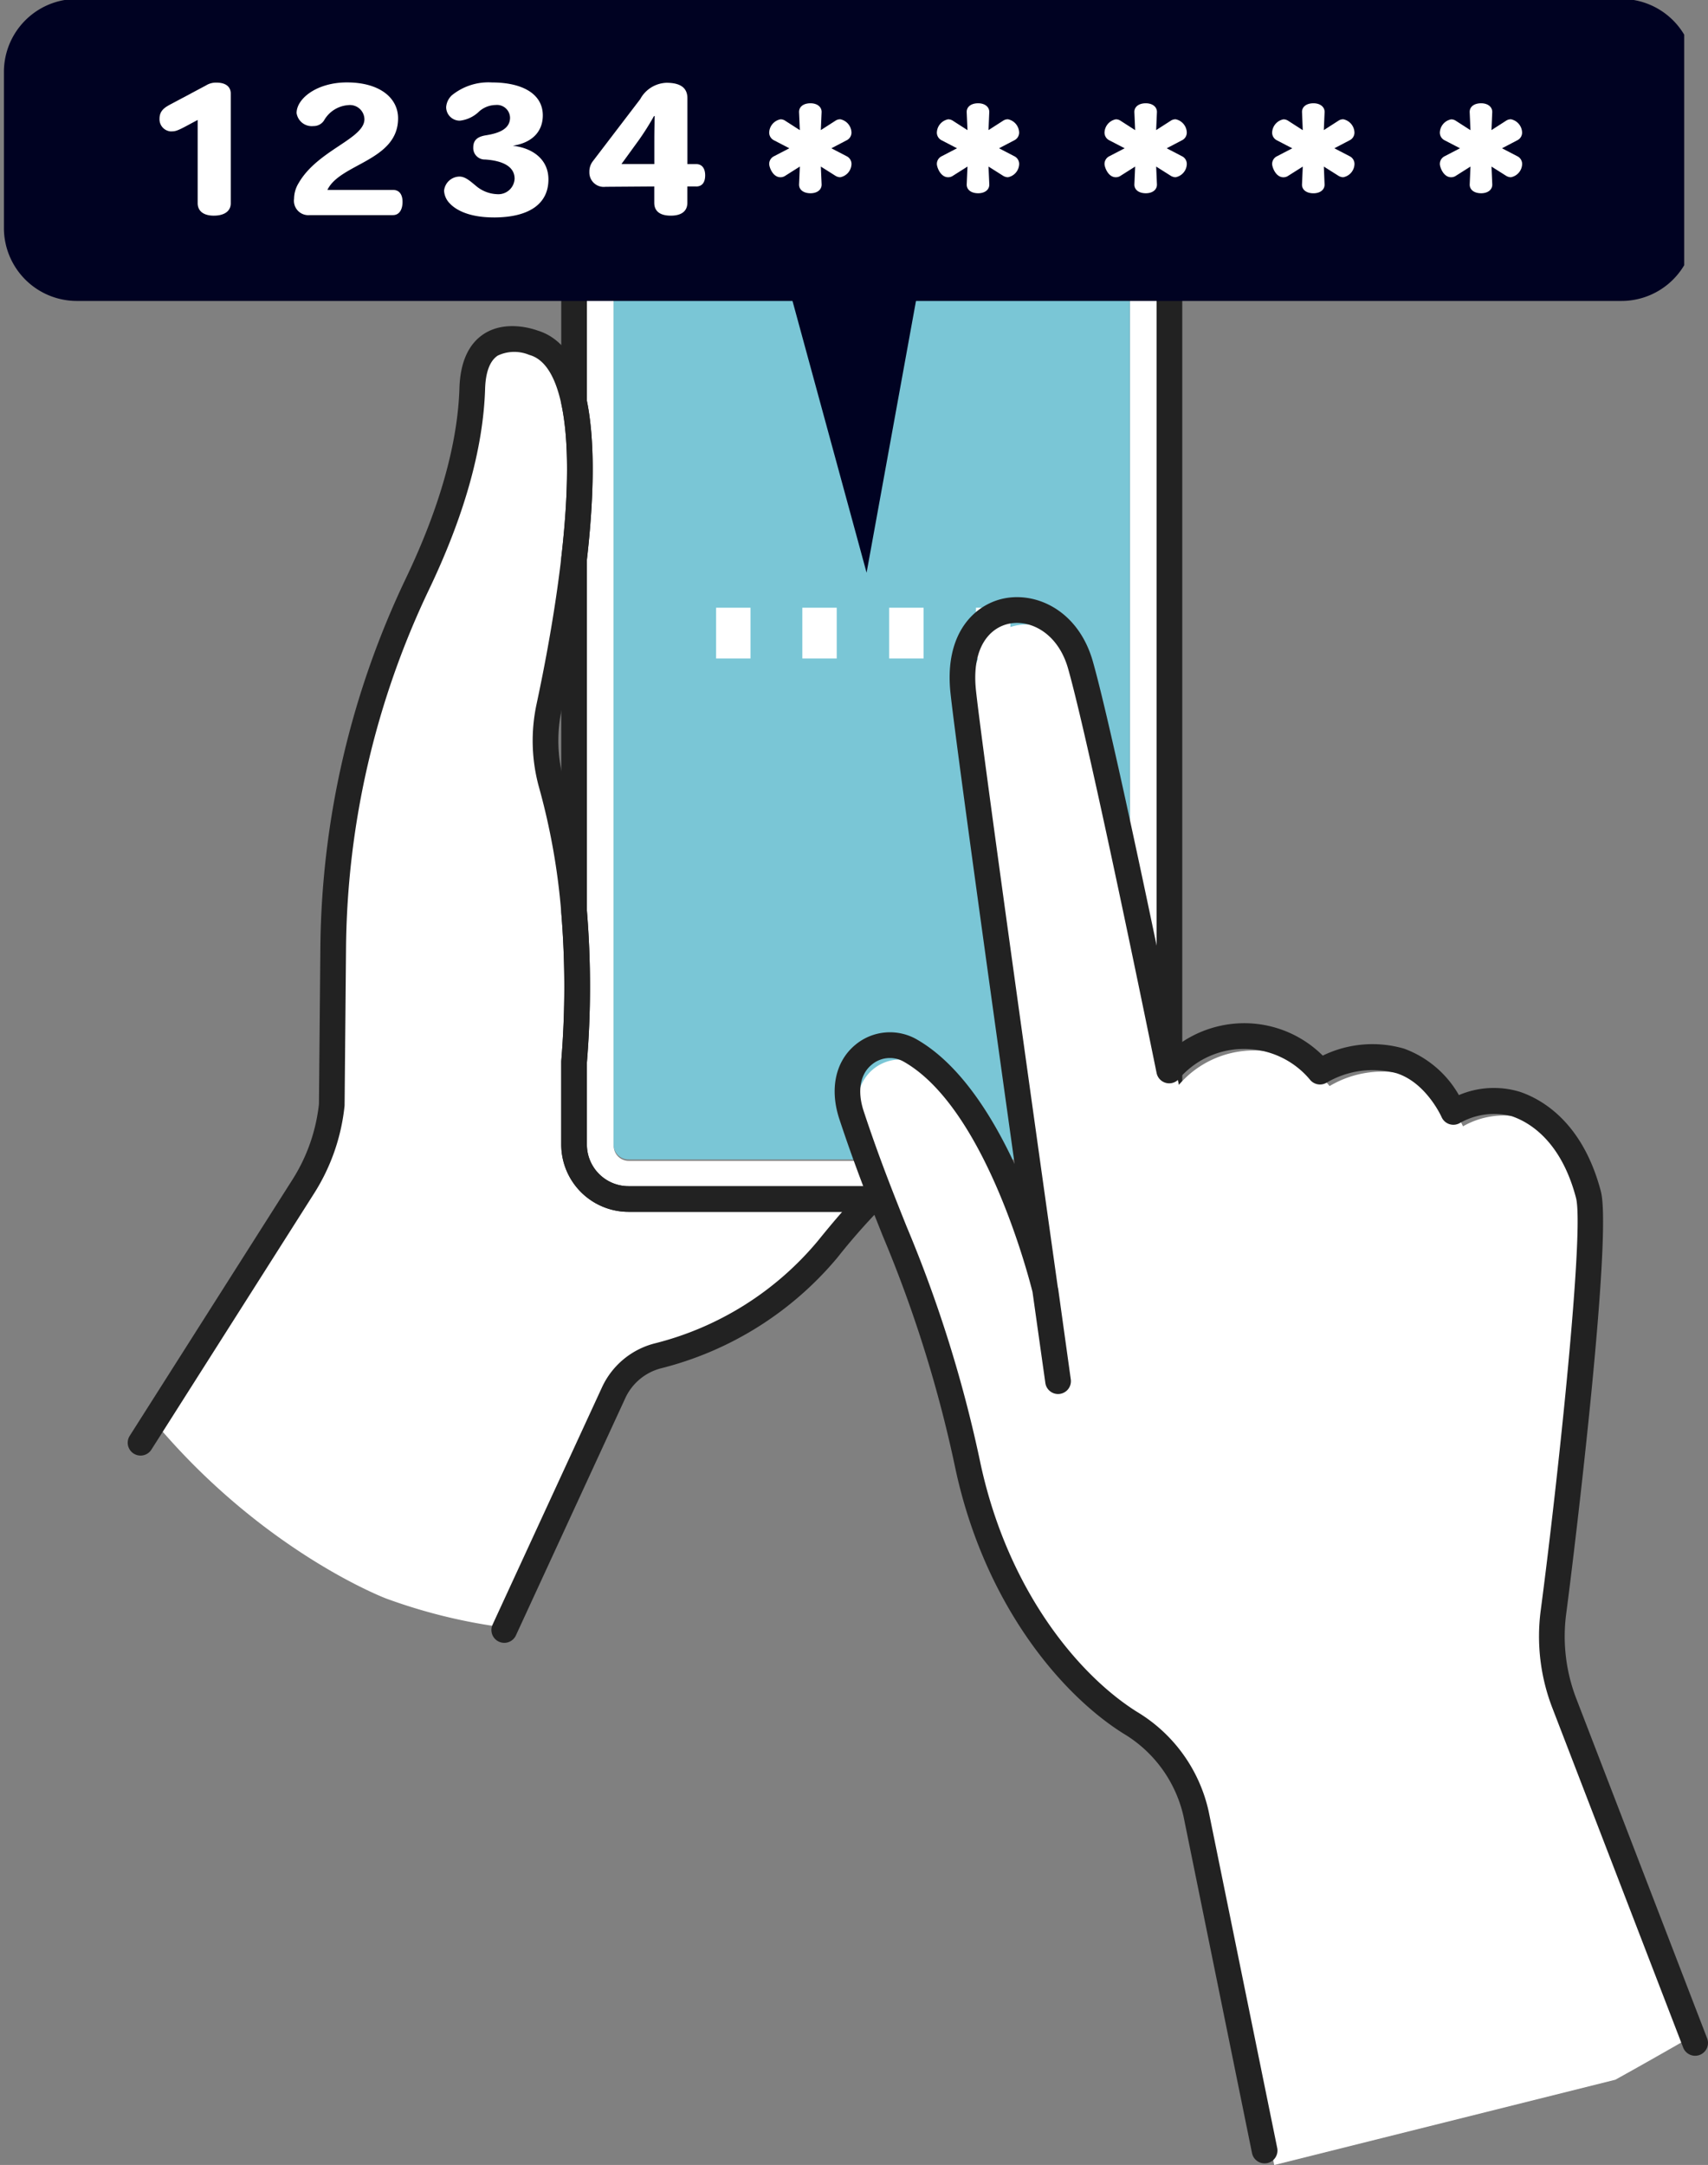 <svg xmlns="http://www.w3.org/2000/svg" xmlns:xlink="http://www.w3.org/1999/xlink" width="169.159" height="214.355" viewBox="0 0 169.159 214.355">
  <rect x="0" y="0" width="169.159" height="214.355" fill="#808080" stroke="none"/>
  <defs>
    <clipPath id="clip-path">
      <rect id="長方形_1289" data-name="長方形 1289" width="156.511" height="208.072" fill="none"/>
    </clipPath>
    <clipPath id="clip-path-3">
      <rect id="長方形_1287" data-name="長方形 1287" width="83.956" height="152.531" fill="none"/>
    </clipPath>
    <clipPath id="clip-path-4">
      <rect id="長方形_1290" data-name="長方形 1290" width="166.804" height="57.137" transform="translate(0)" fill="none"/>
    </clipPath>
  </defs>
  <g id="グループ_1336" data-name="グループ 1336" transform="translate(-7134 -13096)">
    <g id="グループ_1210" data-name="グループ 1210" transform="translate(7146.648 13102.284)">
      <g id="グループ_792" data-name="グループ 792" clip-path="url(#clip-path)">
        <g id="グループ_791" data-name="グループ 791">
          <g id="グループ_790" data-name="グループ 790" clip-path="url(#clip-path)">
            <path id="パス_10029" data-name="パス 10029" d="M54.436,150.325A31.959,31.959,0,0,0,71.242,139.78a63.425,63.425,0,0,1,4.379-4.984H51.528a5.392,5.392,0,0,1-5.388-5.392v-8.16a90.354,90.354,0,0,0,0-14.935,67.161,67.161,0,0,0-2.223-12.539,15.941,15.941,0,0,1-.25-7.7c.767-3.58,1.826-9.042,2.473-14.652s.876-11.357,0-15.515c-.644-3.067-1.893-5.266-4.027-5.891,0,0-5.839-2.3-6.057,4.547-.208,6.633-2.666,13.563-5.435,19.349A84.777,84.777,0,0,0,22.285,109.7l-.144,15.754a18.617,18.617,0,0,1-2.8,8.072l-15,23.606C15.223,170.314,27.6,174.986,27.6,174.986a54.258,54.258,0,0,0,11.355,2.822L50.047,154a6.674,6.674,0,0,1,4.39-3.675" transform="translate(-2.011 -23.002)" fill="#fff"/>
            <path id="パス_10030" data-name="パス 10030" d="M82.416,50.411V85.3a90.347,90.347,0,0,1,0,14.934v8.16a5.392,5.392,0,0,0,5.388,5.392H112.91c-.485-1.24-.979-2.532-1.483-3.915H87.8a1.477,1.477,0,0,1-1.474-1.477V8.021A1.477,1.477,0,0,1,87.8,6.544h8.643l.046.109a6.557,6.557,0,0,0,6.052,4h18.7a6.568,6.568,0,0,0,6.049-4l.049-.115h8.639a1.479,1.479,0,0,1,1.477,1.477V82.314c2.063,9.695,3.9,18.741,3.9,18.741l.018-.023V74.21h0V63.3h0V57.984h0V47.072h0V40.05h0V27.137h0V8.021a5.4,5.4,0,0,0-5.392-5.392H124.754l-.221.52L123.7,5.123a2.685,2.685,0,0,1-2.449,1.619H102.544a2.657,2.657,0,0,1-2.292-1.319,2.623,2.623,0,0,1-.156-.3l-.635-1.5-.423-1H87.8a5.392,5.392,0,0,0-5.388,5.392V34.9c.876,4.157.643,9.909,0,15.515" transform="translate(-38.188 -1.218)" fill="#fff"/>
            <rect id="長方形_1286" data-name="長方形 1286" width="48.656" height="25.759" transform="translate(49.356 44.498)" fill="#fff"/>
            <path id="パス_10031" data-name="パス 10031" d="M135.564,6.483h-18.7a2.659,2.659,0,0,1-2.448-1.621l-1.057-2.491h25.714l-1.057,2.491a2.658,2.658,0,0,1-2.448,1.621" transform="translate(-52.524 -1.099)" fill="#222"/>
            <path id="パス_10032" data-name="パス 10032" d="M134.852,113.7H86.669a6.669,6.669,0,0,1-6.66-6.664v-8.16c0-.033,0-.068,0-.1a89.483,89.483,0,0,0,0-14.724c0-.036,0-.072,0-.109V49.054c0-.048,0-.1.008-.145.75-6.528.756-11.611.02-15.108a1.232,1.232,0,0,1-.027-.262V6.663A6.669,6.669,0,0,1,86.669,0H97.9a1.272,1.272,0,0,1,1.171.775l1.059,2.493a1.381,1.381,0,0,0,1.277.843h18.7a1.388,1.388,0,0,0,1.278-.845L122.447.777A1.271,1.271,0,0,1,123.618,0h11.234a6.671,6.671,0,0,1,6.664,6.663V107.039a6.671,6.671,0,0,1-6.664,6.664M82.553,98.93v8.11a4.123,4.123,0,0,0,4.117,4.12h48.183a4.125,4.125,0,0,0,4.12-4.12V6.663a4.124,4.124,0,0,0-4.12-4.119H124.461l-.727,1.717a3.928,3.928,0,0,1-3.619,2.394h-18.7a3.92,3.92,0,0,1-3.62-2.4l-.729-1.716H86.669a4.122,4.122,0,0,0-4.117,4.119V33.409c.764,3.745.764,9.031,0,15.718V83.891a91.943,91.943,0,0,1,0,15.039" transform="translate(-37.073)" fill="#222"/>
            <path id="パス_10033" data-name="パス 10033" d="M89.674,11.142a1.477,1.477,0,0,1,1.474-1.477h8.643l.046.108a6.556,6.556,0,0,0,6.052,4h18.7a6.567,6.567,0,0,0,6.049-4l.049-.115h8.639a1.479,1.479,0,0,1,1.477,1.477V111.518a1.479,1.479,0,0,1-1.477,1.477H91.148a1.477,1.477,0,0,1-1.474-1.477Z" transform="translate(-41.551 -4.478)" fill="#7ac6d6"/>
            <path id="パス_10034" data-name="パス 10034" d="M37.292,178.83a1.273,1.273,0,0,1-1.154-1.805L46.96,153.558a7.909,7.909,0,0,1,5.23-4.375,30.776,30.776,0,0,0,16.132-10.114c.776-.957,1.588-1.944,2.438-2.91H49.6a6.67,6.67,0,0,1-6.661-6.664v-8.16c0-.033,0-.068,0-.1a89.483,89.483,0,0,0,0-14.724,66.1,66.1,0,0,0-2.179-12.3,17.271,17.271,0,0,1-.27-8.314c.768-3.585,1.817-9.016,2.453-14.532.749-6.527.755-11.61.019-15.107-.6-2.837-1.652-4.5-3.14-4.933a1.043,1.043,0,0,1-.109-.037,3.834,3.834,0,0,0-3.069.094c-.775.515-1.2,1.629-1.249,3.311-.183,5.85-2.053,12.531-5.558,19.857a84.079,84.079,0,0,0-8.212,35.258l-.144,15.754c0,.04,0,.079-.006.119A19.988,19.988,0,0,1,18.48,134.3L2.346,159.7A1.272,1.272,0,0,1,.2,158.333l16.134-25.395a17.438,17.438,0,0,0,2.606-7.462l.143-15.693A86.633,86.633,0,0,1,27.542,73.45c3.352-7.006,5.138-13.344,5.311-18.84.081-2.564.89-4.367,2.4-5.362,2.155-1.418,4.875-.519,5.331-.353,2.432.737,4.07,3.036,4.867,6.837.793,3.765.8,9.121.019,15.922-.648,5.618-1.713,11.135-2.492,14.774a14.717,14.717,0,0,0,.229,7.085,68.684,68.684,0,0,1,2.267,12.777,92.012,92.012,0,0,1,0,15.095v8.11a4.122,4.122,0,0,0,4.117,4.12H73.689a1.272,1.272,0,0,1,.9,2.173,62.42,62.42,0,0,0-4.289,4.884A33.345,33.345,0,0,1,52.82,151.648a5.374,5.374,0,0,0-3.55,2.977L38.448,178.091a1.272,1.272,0,0,1-1.156.74" transform="translate(0 -22.455)" fill="#222"/>
            <path id="パス_10036" data-name="パス 10036" d="M205.591,211.7a18.259,18.259,0,0,1-1.064-8.947c1.437-10.906,4.43-37.711,3.468-41.373-1.518-5.78-4.721-8.131-7.187-8.97a8.134,8.134,0,0,0-6.191.783s-1.7-3.924-5.251-5.048a10.247,10.247,0,0,0-7.958,1.06,9.774,9.774,0,0,0-14.912-.137l-.017.023s-1.834-9.046-3.9-18.741c-1.554-7.3-3.238-14.967-4.367-19.419-.192-.757-.368-1.424-.525-1.978-1.118-3.952-4.267-5.785-7.016-5.4-2.077.292-3.925,1.851-4.493,4.725a11.026,11.026,0,0,0-.1,3.315c.075.7.216,1.85.409,3.361,1.066,8.31,3.742,27.562,5.9,42.954.187,1.337.371,2.646.549,3.914.464,3.3.89,6.338,1.257,8.943.024.1.038.156.038.156l1.243,8.926s-.5-3.572-1.281-9.082a71.819,71.819,0,0,0-2.926-8.943c-.511-1.273-1.089-2.6-1.734-3.914-2.169-4.429-5.095-8.781-8.794-10.844-2.953-1.647-7.521,1-5.722,6.449.522,1.58,1.03,3.03,1.528,4.4.5,1.382,1,2.675,1.483,3.914,3.012,7.7,5.685,13.418,8.541,26.545,2.75,12.642,9.831,21.393,16.022,25.285a14.149,14.149,0,0,1,6.548,9.039l6.784,33.339,33.783-8.446c2.1-1.16,4.705-2.634,7.974-4.513Z" transform="translate(-62.372 -47.958)" fill="#fff"/>
            <path id="パス_10054" data-name="パス 10054" d="M276.913,207.32h-3.407v5.023h3.407Zm8.54,0h-3.407v5.023h3.407Zm8.6,0h-3.407v5.023h3.407Zm8.6,0h-3.408v5.023h3.407Z" transform="translate(-215.232 -153.433)" fill="#fff" fill-rule="evenodd"/>
            <g id="グループ_789" data-name="グループ 789" transform="translate(71.282 54.109)" opacity="0">
              <g id="グループ_788" data-name="グループ 788">
                <g id="グループ_787" data-name="グループ 787" clip-path="url(#clip-path-3)">
                  <path id="パス_10037" data-name="パス 10037" d="M216.787,242.7l-12.973-33.672a18.26,18.26,0,0,1-1.064-8.947c1.437-10.906,4.43-37.711,3.468-41.373-1.517-5.78-4.721-8.131-7.187-8.97a8.132,8.132,0,0,0-6.19.784s-1.7-3.925-5.251-5.048a10.246,10.246,0,0,0-7.958,1.059,9.773,9.773,0,0,0-14.929-.114s-6.49-32.01-8.789-40.137c-2.245-7.935-12.68-7.335-11.613,2.641.81,7.576,9.4,68.254,9.4,68.254l-1.243-8.926s-4.426-18.8-13.493-23.858c-2.953-1.647-7.521,1-5.722,6.449,4.332,13.12,7.783,17.529,11.552,34.856,2.75,12.642,9.832,21.393,16.022,25.285a14.146,14.146,0,0,1,6.548,9.039l6.784,33.34Z" transform="translate(-132.831 -100.83)" fill="#fff"/>
                </g>
              </g>
            </g>
            <path id="パス_10038" data-name="パス 10038" d="M173.049,253.536a1.271,1.271,0,0,1-1.245-1.019l-6.784-33.339a12.827,12.827,0,0,0-5.979-8.216c-6.111-3.842-13.678-12.715-16.588-26.092a126.622,126.622,0,0,0-7.224-23.176c-1.361-3.408-2.768-6.933-4.293-11.551-.983-2.976-.391-5.726,1.583-7.356a5.352,5.352,0,0,1,5.967-.6c4.258,2.376,7.507,7.462,9.808,12.406-2.557-18.247-5.866-42.084-6.352-46.63-.645-6.036,2.485-8.827,5.361-9.384,3.289-.633,7.341,1.312,8.741,6.26,1.959,6.925,6.835,30.56,8.358,38.008a11.155,11.155,0,0,1,6.572-2.2h.137a11.023,11.023,0,0,1,7.7,3.209,11.249,11.249,0,0,1,8.067-.686,10.336,10.336,0,0,1,5.416,4.595,8.869,8.869,0,0,1,6.052-.321c2.223.757,6.22,3.044,8.008,9.852,1.139,4.336-2.481,34.6-3.438,41.863a17.11,17.11,0,0,0,.991,8.326l12.972,33.668a1.272,1.272,0,1,1-2.374.915l-12.973-33.671a19.662,19.662,0,0,1-1.139-9.57c1.708-12.955,4.337-37.695,3.5-40.884-1.485-5.657-4.627-7.5-6.368-8.089a6.905,6.905,0,0,0-5.124.669,1.275,1.275,0,0,1-1.823-.585c-.013-.031-1.527-3.411-4.466-4.339a9.044,9.044,0,0,0-6.89.918,1.276,1.276,0,0,1-1.7-.306,8.48,8.48,0,0,0-6.411-3.016H171a8.469,8.469,0,0,0-6.387,2.91,1.275,1.275,0,0,1-2.257-.521c-.065-.319-6.506-32.055-8.766-40.044-.983-3.473-3.671-4.871-5.809-4.455-1.905.369-3.776,2.3-3.315,6.615.607,5.678,5.67,41.807,8.1,59.063.011.05.02.086.026.108.009.039.016.077.021.116l1.243,8.926a1.272,1.272,0,0,1-2.52.354c-.02-.144-.516-3.651-1.271-9.014-.506-2.011-4.84-18.384-12.825-22.837a2.789,2.789,0,0,0-3.107.342c-1.151.951-1.438,2.627-.787,4.6,1.5,4.544,2.894,8.031,4.241,11.4a128.832,128.832,0,0,1,7.347,23.579c2.743,12.607,9.783,20.911,15.456,24.479a15.346,15.346,0,0,1,7.119,9.862L174.3,252.01a1.272,1.272,0,0,1-.993,1.5,1.3,1.3,0,0,1-.255.026" transform="translate(-60.454 -45.623)" fill="#222"/>
          </g>
        </g>
      </g>
    </g>
    <g id="グループ_1211" data-name="グループ 1211" transform="translate(7134 13096)">
      <g id="グループ_795" data-name="グループ 795" transform="translate(0 0)" clip-path="url(#clip-path-4)">
        <path id="パス_10043" data-name="パス 10043" d="M160.2,29.9H7.227A7.227,7.227,0,0,1,0,22.671V7.227A7.227,7.227,0,0,1,7.227,0H160.2a7.227,7.227,0,0,1,7.227,7.227V22.671A7.227,7.227,0,0,1,160.2,29.9" transform="translate(0.388 -0.103)" fill="#000222"/>
        <path id="パス_10044" data-name="パス 10044" d="M207,72l8.969,32.887L221.949,72Z" transform="translate(-130.143 -48.184)" fill="#000222"/>
        <path id="パス_10045" data-name="パス 10045" d="M51.764,38.111c-.993,0-1.6-.436-1.6-1.237v-8.24l-1.237.662c-.888.47-1.045.47-1.463.47a1.2,1.2,0,0,1-1.08-1.237c0-.766.435-1.1,1.132-1.463l3.467-1.847a1.841,1.841,0,0,1,1.063-.278c.888,0,1.394.4,1.394,1.08V36.891c0,.8-.679,1.219-1.673,1.219" transform="translate(-30.586 -16.758)" fill="#fff"/>
        <path id="パス_10046" data-name="パス 10046" d="M96.289,38.023H88.014A1.424,1.424,0,0,1,86.5,36.4a3.011,3.011,0,0,1,.453-1.551c1.882-3.275,6.515-4.373,6.515-6.324a1.434,1.434,0,0,0-1.6-1.394,3,3,0,0,0-2.4,1.515,1.213,1.213,0,0,1-1.046.557,1.517,1.517,0,0,1-1.672-1.289c0-1.428,2-3.031,4.982-3.031,3.275,0,5.07,1.55,5.07,3.554,0,4.216-5.767,4.478-7,7.091h6.5c.61,0,.941.436.941,1.185,0,.767-.331,1.307-.941,1.307" transform="translate(-57.376 -16.722)" fill="#fff"/>
        <path id="パス_10047" data-name="パス 10047" d="M136.143,38.249c-2.3,0-3.676-.662-4.356-1.394a1.922,1.922,0,0,1-.557-1.255,1.552,1.552,0,0,1,1.532-1.394c.628,0,1.168.558,1.76,1.028a3.424,3.424,0,0,0,1.969.714,1.608,1.608,0,0,0,1.724-1.533c0-1.132-1.045-1.777-2.927-1.9a1.135,1.135,0,0,1-1.167-1.2c0-.784.506-1.08,1.272-1.2,1.324-.209,2.352-.645,2.37-1.725a1.292,1.292,0,0,0-1.429-1.272,2.517,2.517,0,0,0-1.638.645,3.22,3.22,0,0,1-1.9.906,1.34,1.34,0,0,1-1.359-1.341A1.765,1.765,0,0,1,132,26.158a5.744,5.744,0,0,1,3.972-1.272c2.962,0,5.035,1.1,5.035,3.258,0,1.6-1.045,2.7-2.927,3v.017c1.83.209,3.485,1.272,3.485,3.328,0,2.387-1.865,3.763-5.418,3.763" transform="translate(-87.249 -16.722)" fill="#fff"/>
        <path id="パス_10048" data-name="パス 10048" d="M185.12,35.252h-.871v1.62c0,.836-.592,1.272-1.638,1.272-1.063,0-1.638-.436-1.638-1.272v-1.62l-4.826.035a1.423,1.423,0,0,1-1.6-1.463,1.671,1.671,0,0,1,.366-1.1l4.669-6.115a3.08,3.08,0,0,1,2.6-1.62c1.551,0,2.073.628,2.073,1.533V33.04h.871c.557,0,.888.4.888,1.115,0,.732-.331,1.1-.888,1.1m-4.182-6.969a26.431,26.431,0,0,1-1.481,2.352l-1.742,2.4h3.258V30.688c0-.8.018-1.672.035-2.4Z" transform="translate(-116.175 -16.792)" fill="#fff"/>
        <path id="パス_10049" data-name="パス 10049" d="M234.313,35.55l1.509.785a.848.848,0,0,1,.483.77,1.366,1.366,0,0,1-1.117,1.313.954.954,0,0,1-.483-.151l-1.435-.906.076,1.736c.03.543-.423.906-1.1.906-.709,0-1.162-.362-1.132-.906l.076-1.736-1.434.906a.833.833,0,0,1-.483.151c-.77,0-1.117-1.012-1.117-1.313a.849.849,0,0,1,.483-.77l1.509-.785-1.509-.785a.849.849,0,0,1-.483-.77,1.381,1.381,0,0,1,1.117-1.313.833.833,0,0,1,.483.151l1.434.921L231.113,32c-.03-.543.423-.906,1.132-.906.679,0,1.132.377,1.1.906l-.076,1.751,1.435-.921a.842.842,0,0,1,.5-.151,1.383,1.383,0,0,1,1.1,1.313.848.848,0,0,1-.483.77Z" transform="translate(-151.975 -20.869)" fill="#fff"/>
        <path id="パス_10050" data-name="パス 10050" d="M284.3,35.55l1.51.785a.848.848,0,0,1,.483.77,1.366,1.366,0,0,1-1.117,1.313.959.959,0,0,1-.483-.151l-1.434-.906.075,1.736c.031.543-.423.906-1.1.906-.71,0-1.163-.362-1.132-.906l.075-1.736-1.434.906a.833.833,0,0,1-.483.151c-.77,0-1.117-1.012-1.117-1.313a.848.848,0,0,1,.483-.77l1.51-.785-1.51-.785a.848.848,0,0,1-.483-.77,1.381,1.381,0,0,1,1.117-1.313.833.833,0,0,1,.483.151l1.434.921L281.1,32c-.031-.543.423-.906,1.132-.906.679,0,1.132.377,1.1.906l-.075,1.751,1.434-.921a.846.846,0,0,1,.5-.151,1.383,1.383,0,0,1,1.1,1.313.848.848,0,0,1-.483.77Z" transform="translate(-185.357 -20.869)" fill="#fff"/>
        <path id="パス_10051" data-name="パス 10051" d="M334.284,35.55l1.509.785a.848.848,0,0,1,.483.77,1.366,1.366,0,0,1-1.117,1.313.955.955,0,0,1-.483-.151l-1.435-.906.076,1.736c.03.543-.423.906-1.1.906-.709,0-1.162-.362-1.132-.906l.076-1.736-1.434.906a.833.833,0,0,1-.483.151c-.77,0-1.117-1.012-1.117-1.313a.849.849,0,0,1,.483-.77l1.509-.785-1.509-.785a.849.849,0,0,1-.483-.77,1.381,1.381,0,0,1,1.117-1.313.833.833,0,0,1,.483.151l1.434.921L331.084,32c-.03-.543.423-.906,1.132-.906.679,0,1.132.377,1.1.906l-.076,1.751,1.435-.921a.843.843,0,0,1,.5-.151,1.383,1.383,0,0,1,1.1,1.313.848.848,0,0,1-.483.77Z" transform="translate(-218.736 -20.869)" fill="#fff"/>
        <path id="パス_10052" data-name="パス 10052" d="M384.27,35.55l1.51.785a.848.848,0,0,1,.483.77,1.366,1.366,0,0,1-1.116,1.313.959.959,0,0,1-.483-.151l-1.434-.906L383.3,39.1c.031.543-.423.906-1.1.906-.71,0-1.163-.362-1.132-.906l.075-1.736-1.434.906a.833.833,0,0,1-.483.151c-.77,0-1.117-1.012-1.117-1.313a.848.848,0,0,1,.483-.77l1.51-.785-1.51-.785a.848.848,0,0,1-.483-.77,1.381,1.381,0,0,1,1.117-1.313.833.833,0,0,1,.483.151l1.434.921L381.07,32c-.031-.543.423-.906,1.132-.906.679,0,1.133.377,1.1.906l-.075,1.751,1.434-.921a.846.846,0,0,1,.5-.151,1.383,1.383,0,0,1,1.1,1.313.848.848,0,0,1-.483.77Z" transform="translate(-252.117 -20.869)" fill="#fff"/>
        <path id="パス_10053" data-name="パス 10053" d="M434.257,35.55l1.51.785a.848.848,0,0,1,.483.77,1.366,1.366,0,0,1-1.117,1.313.959.959,0,0,1-.483-.151l-1.434-.906.075,1.736c.031.543-.423.906-1.1.906-.71,0-1.163-.362-1.132-.906l.075-1.736-1.434.906a.833.833,0,0,1-.483.151c-.77,0-1.117-1.012-1.117-1.313a.848.848,0,0,1,.483-.77l1.51-.785-1.51-.785A.848.848,0,0,1,428.1,34a1.381,1.381,0,0,1,1.117-1.313.832.832,0,0,1,.483.151l1.434.921L431.056,32c-.031-.543.423-.906,1.132-.906.679,0,1.132.377,1.1.906l-.075,1.751,1.434-.921a.846.846,0,0,1,.5-.151,1.383,1.383,0,0,1,1.1,1.313.848.848,0,0,1-.483.77Z" transform="translate(-285.499 -20.869)" fill="#fff"/>
      </g>
    </g>
  </g>
</svg>
